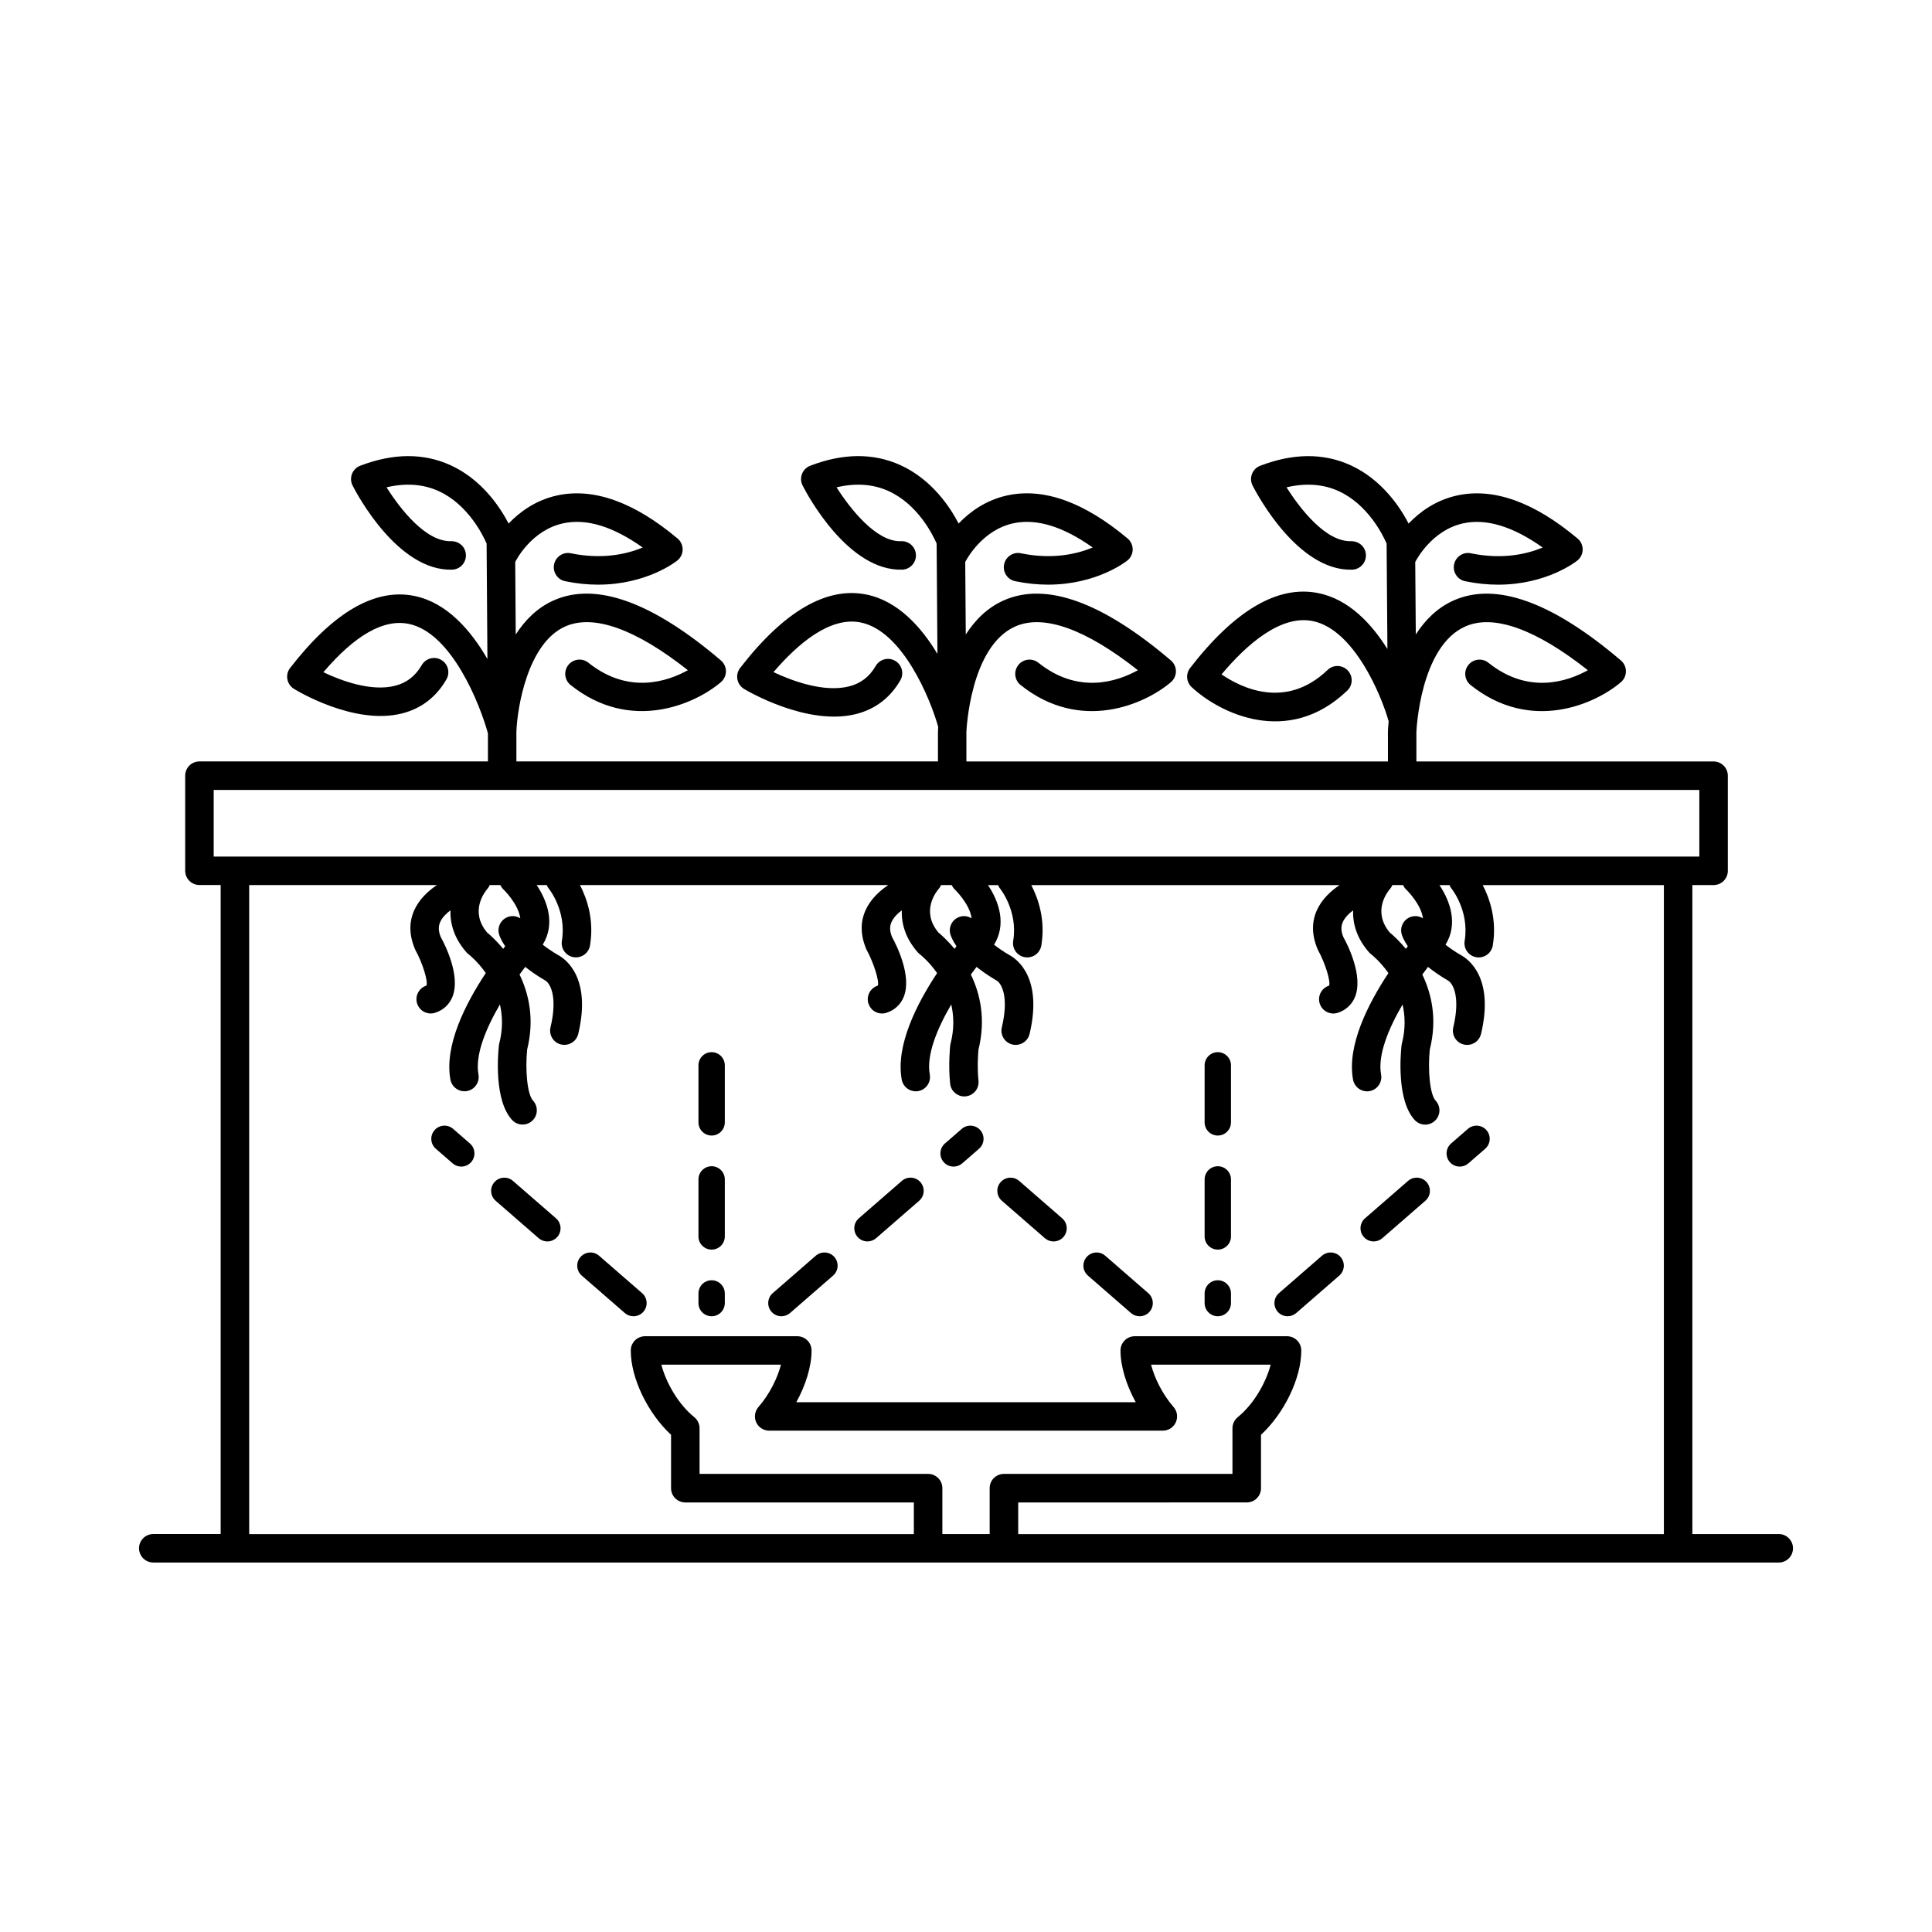 <?xml version="1.0" encoding="UTF-8"?>
<!-- Uploaded to: SVG Find, www.svgrepo.com, Generator: SVG Find Mixer Tools -->
<svg fill="#000000" width="800px" height="800px" version="1.1" viewBox="144 144 512 512" xmlns="http://www.w3.org/2000/svg">
 <g>
  <path d="m615.38 550.54h-22.887v-171.99h5.625c2.086 0 3.777-1.691 3.777-3.777v-25.199c0-2.086-1.691-3.777-3.777-3.777l-78.758-0.004v-7.824c0.008-0.223 0.934-22.652 12.984-27.961 7.5-3.301 18.66 0.707 32.461 11.609-5.406 2.996-15.75 6.508-26.359-1.98-1.629-1.305-4.008-1.039-5.312 0.59-1.305 1.633-1.039 4.008 0.59 5.312 15.918 12.738 33.016 5.07 39.84-0.758 0.84-0.723 1.324-1.77 1.324-2.875s-0.488-2.156-1.328-2.875c-18.203-15.512-33.105-20.867-44.277-15.93-4.371 1.93-7.621 5.231-10.082 9.035l-0.148-19.199c0.316-0.621 4.461-8.484 12.785-10.262 6.102-1.301 13.148 0.852 20.992 6.426-3.996 1.672-10.535 3.281-19.02 1.531-2.031-0.441-4.043 0.895-4.461 2.938-0.422 2.043 0.895 4.043 2.938 4.461 3.121 0.645 6.039 0.914 8.734 0.914 12.848 0 20.602-6.078 20.988-6.391 0.883-0.707 1.402-1.773 1.414-2.906 0.012-1.133-0.48-2.211-1.352-2.938-11.531-9.676-22.281-13.512-31.914-11.406-5.734 1.254-9.938 4.398-12.863 7.441-2.223-4.277-7.062-11.668-15.434-15.477-7.133-3.238-15.18-3.184-23.902 0.168-1 0.383-1.785 1.172-2.168 2.168-0.383 0.996-0.328 2.109 0.152 3.062 1.188 2.344 12.051 22.746 26.414 22.309 2.086-0.086 3.707-1.844 3.625-3.93s-1.793-3.652-3.93-3.625c-6.641 0.188-13.328-8.316-17.109-14.27 5.055-1.191 9.664-0.871 13.742 0.969 7.848 3.543 11.836 11.746 12.781 13.934l0.215 27.953c-4.203-6.727-10.254-13.246-18.422-14.844-10.648-2.113-22.051 4.594-33.867 19.863-1.195 1.543-1.016 3.75 0.414 5.078 7.406 6.891 25.559 15.941 41.242 0.906 1.504-1.445 1.559-3.836 0.113-5.344-1.449-1.512-3.836-1.559-5.344-0.113-11.023 10.562-22.844 4.762-28.094 1.168 6.672-7.953 15.602-15.785 24.07-14.148 11.062 2.156 18.305 19.801 20.164 26.418 0.012 0.043 0.043 0.074 0.055 0.117-0.145 1.5-0.188 2.508-0.195 2.727v7.957h-111.71v-7.824c0.008-0.223 0.934-22.652 12.984-27.961 7.5-3.301 18.66 0.707 32.461 11.609-5.406 2.996-15.75 6.508-26.359-1.98-1.633-1.305-4.012-1.039-5.312 0.59-1.305 1.633-1.039 4.008 0.59 5.312 15.918 12.738 33.02 5.07 39.84-0.758 0.84-0.723 1.324-1.77 1.324-2.875s-0.488-2.156-1.328-2.875c-18.203-15.512-33.102-20.867-44.277-15.93-4.375 1.934-7.629 5.238-10.09 9.047l-0.141-19.211c0.309-0.609 4.457-8.484 12.789-10.266 6.102-1.301 13.145 0.852 20.992 6.426-3.996 1.664-10.527 3.281-19.02 1.531-2.031-0.441-4.043 0.895-4.461 2.938-0.422 2.043 0.895 4.043 2.938 4.461 3.121 0.645 6.035 0.914 8.734 0.914 12.844-0.004 20.602-6.078 20.988-6.391 0.883-0.707 1.402-1.773 1.414-2.906 0.012-1.133-0.48-2.211-1.352-2.938-11.531-9.676-22.281-13.512-31.914-11.406-5.734 1.254-9.938 4.398-12.863 7.441-2.223-4.277-7.062-11.668-15.434-15.477-7.137-3.238-15.18-3.184-23.902 0.168-1 0.383-1.785 1.172-2.168 2.168-0.383 0.996-0.328 2.109 0.152 3.062 1.188 2.344 12.055 22.746 26.414 22.309 2.086-0.086 3.707-1.844 3.625-3.93-0.082-2.035-1.758-3.625-3.773-3.625-0.148 0.004-0.301 0.012-0.445 0.012-6.359 0-13.094-8.41-16.82-14.277 5.055-1.191 9.664-0.871 13.742 0.969 7.848 3.539 11.832 11.746 12.781 13.93l0.215 29.25c-4.281-7.125-10.48-14.07-18.875-15.75-10.539-2.098-21.785 4.445-33.414 19.473-0.66 0.855-0.922 1.945-0.727 3.008 0.199 1.059 0.84 1.984 1.766 2.543 0.676 0.41 16.742 9.961 29.754 6.641 5.059-1.301 8.988-4.301 11.664-8.922 1.047-1.805 0.434-4.117-1.371-5.164-1.805-1.051-4.117-0.438-5.164 1.371-1.648 2.84-3.938 4.602-6.996 5.391-6.707 1.719-15.211-1.473-20.082-3.766 6.477-7.566 14.992-14.793 23.078-13.164 11.215 2.234 18.586 20.535 20.57 27.676-0.043 0.617-0.062 1.066-0.066 1.195v7.957l-111.72 0.004v-7.832c0.211-6.273 2.945-23.523 12.973-27.953 7.504-3.305 18.672 0.703 32.473 11.605-5.398 2.996-15.746 6.508-26.359-1.98-1.633-1.305-4.004-1.039-5.312 0.59-1.305 1.633-1.039 4.008 0.59 5.312 15.918 12.738 33.02 5.07 39.84-0.758 0.84-0.723 1.324-1.77 1.324-2.875 0-1.105-0.488-2.156-1.328-2.875-18.203-15.512-33.113-20.867-44.277-15.93-4.379 1.934-7.637 5.246-10.098 9.059l-0.133-19.223c0.273-0.555 4.309-8.41 12.719-10.246 6.133-1.332 13.191 0.82 21.059 6.414-3.996 1.668-10.527 3.277-19.02 1.531-2.027-0.441-4.043 0.895-4.461 2.938-0.422 2.043 0.895 4.043 2.938 4.461 3.121 0.645 6.035 0.914 8.73 0.914 12.848-0.004 20.602-6.078 20.988-6.391 0.883-0.707 1.402-1.773 1.414-2.906 0.012-1.133-0.48-2.211-1.352-2.938-11.531-9.676-22.27-13.508-31.91-11.406-5.734 1.254-9.938 4.398-12.863 7.441-2.223-4.277-7.062-11.668-15.434-15.477-7.133-3.238-15.18-3.184-23.902 0.168-1 0.383-1.785 1.172-2.168 2.168-0.383 0.996-0.328 2.109 0.152 3.062 1.188 2.344 12.059 22.746 26.414 22.309 2.086-0.086 3.707-1.844 3.625-3.93-0.082-2.086-1.789-3.652-3.93-3.625-6.633 0.188-13.328-8.316-17.109-14.27 5.055-1.191 9.664-0.871 13.742 0.969 7.844 3.539 11.832 11.742 12.781 13.93l0.215 30.598c-4.356-7.543-10.707-14.945-19.332-16.707-10.422-2.141-21.504 4.293-32.953 19.082-0.656 0.848-0.922 1.93-0.727 2.988 0.188 1.055 0.82 1.977 1.73 2.539 0.648 0.402 15.918 9.719 28.609 6.535 5.102-1.277 9.078-4.316 11.809-9.031 1.047-1.805 0.434-4.117-1.371-5.164-1.805-1.051-4.121-0.434-5.164 1.371-1.695 2.918-4.016 4.715-7.098 5.488-6.375 1.609-14.344-1.391-18.973-3.598 8.402-9.848 15.996-14.172 22.621-12.809 11.379 2.316 18.883 21.332 20.988 29.012v7.434l-76.457 0.004c-2.086 0-3.777 1.691-3.777 3.777v25.199c0 2.086 1.691 3.777 3.777 3.777h5.625v171.99l-17.852 0.004c-2.086 0-3.777 1.691-3.777 3.777 0 2.086 1.691 3.777 3.777 3.777h225.43l205.33 0.004c2.086 0 3.777-1.691 3.777-3.777 0-2.09-1.691-3.781-3.777-3.781zm-414.75-197.19h393.71v17.645h-393.71zm315.98 26.328c0.055 0.051 4.012 3.879 4.488 7.699-0.84-0.531-1.875-0.75-2.914-0.484-2.023 0.504-3.258 2.555-2.75 4.582 0.105 0.422 0.52 1.633 1.656 3.293-0.168 0.215-0.352 0.453-0.531 0.684-1.859-2.262-3.543-3.738-4.266-4.332-4.656-5.59-0.688-10.688 0.176-11.676 0.242-0.27 0.375-0.586 0.527-0.895h2.816c0.191 0.41 0.445 0.801 0.797 1.129zm-119.61 0c0.055 0.051 4.012 3.875 4.488 7.695-0.84-0.531-1.871-0.746-2.914-0.48-2.023 0.504-3.258 2.555-2.75 4.582 0.105 0.422 0.52 1.633 1.656 3.293-0.168 0.215-0.352 0.453-0.531 0.684-1.859-2.258-3.543-3.738-4.266-4.332-4.66-5.598-0.68-10.699 0.18-11.676 0.238-0.27 0.375-0.586 0.523-0.895h2.816c0.195 0.41 0.445 0.801 0.797 1.129zm-119.61 0c0.055 0.051 4.012 3.875 4.488 7.695-0.84-0.531-1.871-0.75-2.906-0.484-2.023 0.504-3.258 2.555-2.754 4.582 0.105 0.426 0.52 1.633 1.656 3.297-0.168 0.215-0.352 0.453-0.531 0.684-1.859-2.258-3.543-3.738-4.266-4.332-4.656-5.59-0.688-10.688 0.176-11.676 0.242-0.27 0.375-0.586 0.527-0.895h2.812c0.195 0.41 0.445 0.801 0.797 1.129zm-67.355-1.129h49.75c-2.301 1.555-4.664 3.707-5.992 6.641-1.434 3.16-1.406 6.668 0.246 10.48 2.031 3.691 3.441 8.488 2.977 9.527-1.992 0.621-3.102 2.742-2.481 4.734 0.504 1.617 1.996 2.652 3.606 2.652 0.371 0 0.754-0.055 1.125-0.172 2.16-0.676 3.805-2.184 4.637-4.246 2.207-5.488-1.926-13.738-3.082-15.801-0.859-2.016-0.5-3.269-0.156-4.039 0.531-1.184 1.559-2.219 2.707-3.082-0.094 3.488 0.922 7.336 4.215 11.098 0.16 0.184 0.352 0.359 0.543 0.508 0.211 0.16 2.434 1.926 4.609 5.016-5.336 8.047-11.043 19.18-9.375 28.242 0.336 1.82 1.926 3.094 3.711 3.094 0.23 0 0.457-0.02 0.688-0.062 2.051-0.379 3.41-2.348 3.031-4.402-0.949-5.156 1.984-12.199 5.691-18.555 0.691 3.027 0.816 6.496-0.18 10.367-0.043 0.176-0.078 0.355-0.098 0.535-0.258 2.379-1.301 14.516 3.5 19.719 0.746 0.809 1.762 1.215 2.777 1.215 0.918 0 1.836-0.332 2.562-1 1.531-1.414 1.629-3.805 0.215-5.34-1.59-1.719-2.082-8.32-1.566-13.523 1.996-8.043 0.465-14.762-2.012-19.902 0.52-0.715 1.02-1.383 1.508-2.019 1.453 1.148 3.133 2.344 5.254 3.574 1.348 0.734 3.387 4.281 1.445 12.438-0.484 2.031 0.77 4.07 2.801 4.551 0.297 0.07 0.59 0.102 0.879 0.102 1.711 0 3.258-1.168 3.672-2.902 3.586-15.055-3.477-19.91-5.352-20.906-1.656-0.969-2.981-1.895-4.059-2.746 3.332-5.398 1.332-11.395-1.605-15.793h2.676c0.137 0.281 0.246 0.578 0.457 0.828 0.051 0.055 4.871 5.984 3.547 13.938-0.344 2.059 1.047 4.004 3.106 4.348 0.211 0.035 0.418 0.051 0.625 0.051 1.812 0 3.414-1.309 3.723-3.16 1.137-6.828-0.82-12.445-2.66-16.004h81.688c-2.301 1.555-4.664 3.707-5.996 6.641-1.434 3.16-1.406 6.668 0.246 10.477 2.027 3.703 3.438 8.5 2.981 9.531-1.992 0.621-3.102 2.742-2.481 4.734 0.504 1.617 1.996 2.652 3.606 2.652 0.371 0 0.754-0.055 1.125-0.172 2.16-0.676 3.805-2.184 4.633-4.246 2.211-5.488-1.926-13.738-3.082-15.801-0.859-2.012-0.5-3.269-0.156-4.035 0.535-1.188 1.562-2.223 2.711-3.082-0.094 3.488 0.922 7.336 4.215 11.098 0.164 0.184 0.352 0.359 0.543 0.508 0.211 0.16 2.434 1.926 4.609 5.016-5.336 8.047-11.043 19.18-9.375 28.242 0.336 1.82 1.926 3.094 3.711 3.094 0.23 0 0.457-0.02 0.688-0.062 2.051-0.379 3.41-2.348 3.031-4.402-0.949-5.156 1.984-12.199 5.691-18.555 0.691 3.027 0.816 6.496-0.18 10.367-0.043 0.176-0.078 0.355-0.098 0.535-0.023 0.207-0.543 5.141-0.016 10.09 0.207 1.938 1.844 3.379 3.75 3.379 0.133 0 0.27-0.008 0.406-0.023 2.074-0.219 3.578-2.082 3.356-4.156-0.379-3.559-0.094-7.266-0.004-8.234 1.988-8.039 0.461-14.754-2.016-19.891 0.52-0.715 1.02-1.383 1.508-2.019 1.453 1.148 3.133 2.34 5.25 3.574 1.352 0.734 3.391 4.281 1.449 12.441-0.484 2.031 0.77 4.07 2.801 4.551 0.297 0.07 0.59 0.102 0.879 0.102 1.711 0 3.258-1.168 3.672-2.902 3.582-15.051-3.477-19.906-5.348-20.906-1.656-0.969-2.981-1.895-4.062-2.746 3.332-5.398 1.332-11.395-1.605-15.793h2.672c0.137 0.281 0.246 0.578 0.457 0.828 0.051 0.055 4.871 5.984 3.547 13.938-0.344 2.059 1.047 4.004 3.106 4.348 0.211 0.035 0.418 0.051 0.625 0.051 1.812 0 3.414-1.309 3.723-3.16 1.137-6.828-0.82-12.445-2.66-16.004h81.688c-2.301 1.555-4.664 3.707-5.996 6.641-1.434 3.16-1.406 6.668 0.246 10.48 2.031 3.691 3.445 8.484 2.977 9.523-1.992 0.621-3.102 2.742-2.481 4.734 0.504 1.617 1.996 2.652 3.606 2.652 0.371 0 0.754-0.055 1.125-0.172 2.16-0.676 3.805-2.184 4.637-4.25 2.207-5.488-1.926-13.738-3.082-15.797-0.859-2.012-0.5-3.269-0.156-4.035 0.535-1.188 1.562-2.223 2.711-3.082-0.094 3.488 0.922 7.336 4.215 11.098 0.164 0.184 0.352 0.359 0.543 0.508 0.211 0.16 2.434 1.926 4.609 5.016-5.336 8.047-11.043 19.18-9.375 28.242 0.336 1.82 1.926 3.094 3.711 3.094 0.23 0 0.457-0.02 0.688-0.062 2.051-0.379 3.41-2.348 3.031-4.402-0.949-5.156 1.984-12.199 5.691-18.555 0.691 3.027 0.816 6.496-0.18 10.367-0.043 0.176-0.078 0.355-0.098 0.535-0.258 2.383-1.301 14.52 3.5 19.719 0.746 0.809 1.762 1.215 2.777 1.215 0.918 0 1.836-0.332 2.562-1 1.531-1.418 1.629-3.809 0.215-5.34-1.59-1.719-2.082-8.32-1.566-13.523 2.031-8.051 0.504-14.77-1.973-19.906 0.52-0.715 1.02-1.383 1.508-2.019 1.453 1.148 3.133 2.34 5.25 3.574 1.352 0.734 3.391 4.281 1.449 12.441-0.484 2.031 0.77 4.07 2.801 4.551 0.297 0.07 0.59 0.102 0.879 0.102 1.711 0 3.258-1.168 3.672-2.902 3.582-15.051-3.473-19.906-5.348-20.906-1.656-0.969-2.981-1.895-4.062-2.746 3.332-5.398 1.332-11.395-1.605-15.793h2.672c0.137 0.281 0.246 0.578 0.457 0.828 0.051 0.055 4.871 5.984 3.547 13.938-0.344 2.059 1.047 4.004 3.106 4.348 0.211 0.035 0.418 0.051 0.625 0.051 1.812 0 3.414-1.309 3.723-3.16 1.137-6.828-0.82-12.445-2.66-16.004h48.004v171.99l-171.11-0.004v-8.387l60.566-0.004c2.086 0 3.777-1.691 3.777-3.777v-14.148c6.176-5.734 10.676-15.012 10.676-22.324 0-0.121-0.008-0.25-0.02-0.375-0.176-1.922-1.793-3.426-3.762-3.426h-40.348c-1.969 0-3.586 1.504-3.762 3.43-0.012 0.125-0.02 0.25-0.02 0.371 0 4.137 1.52 9.113 4.039 13.688h-89.949c2.519-4.574 4.039-9.551 4.039-13.688 0-0.121-0.008-0.25-0.02-0.375-0.176-1.922-1.793-3.426-3.762-3.426h-40.348c-1.969 0-3.586 1.504-3.766 3.43-0.012 0.121-0.016 0.25-0.016 0.371 0 7.312 4.5 16.59 10.676 22.324v14.148c0 2.086 1.691 3.777 3.777 3.777l60.566 0.004v8.387h-176.14zm183.7 171.99v-12.164c0-2.086-1.691-3.777-3.777-3.777l-60.566-0.004v-12.09c0-1.141-0.516-2.223-1.402-2.941-4.297-3.473-7.5-9.211-8.727-13.91h31.695c-0.906 3.484-2.922 7.715-5.973 11.234-0.969 1.117-1.195 2.699-0.582 4.043 0.613 1.344 1.957 2.211 3.438 2.211h104.32c1.477 0 2.824-0.863 3.438-2.211 0.613-1.344 0.391-2.926-0.582-4.043-3.051-3.519-5.066-7.75-5.973-11.234h31.695c-1.227 4.695-4.43 10.438-8.727 13.91-0.879 0.719-1.398 1.801-1.398 2.941v12.09l-60.566 0.004c-2.086 0-3.777 1.691-3.777 3.777v12.164z"/>
  <path d="m279.94 456.95c-1.449-1.262-3.664-1.105-4.926 0.348-1.266 1.453-1.109 3.66 0.348 4.926l11.406 9.918c0.66 0.574 1.477 0.855 2.289 0.855 0.977 0 1.949-0.41 2.641-1.203 1.266-1.453 1.109-3.66-0.348-4.926z"/>
  <path d="m264.08 443.16c-1.453-1.258-3.66-1.109-4.926 0.348-1.266 1.457-1.109 3.66 0.348 4.926l4.449 3.867c0.66 0.574 1.477 0.855 2.289 0.855 0.977 0 1.949-0.41 2.641-1.203 1.266-1.457 1.109-3.66-0.348-4.926z"/>
  <path d="m314.51 491.62c1.266-1.453 1.109-3.66-0.348-4.926l-11.406-9.918c-1.449-1.258-3.656-1.105-4.926 0.348-1.266 1.453-1.109 3.66 0.348 4.926l11.406 9.918c0.66 0.574 1.477 0.855 2.289 0.855 0.973 0 1.945-0.406 2.637-1.203z"/>
  <path d="m373.89 472.99c0.812 0 1.629-0.281 2.289-0.855l11.406-9.918c1.457-1.266 1.609-3.473 0.348-4.926-1.266-1.453-3.473-1.609-4.926-0.348l-11.406 9.918c-1.457 1.266-1.609 3.473-0.348 4.926 0.688 0.793 1.66 1.203 2.637 1.203z"/>
  <path d="m396.71 453.16c0.812 0 1.629-0.281 2.289-0.855l4.449-3.867c1.457-1.266 1.609-3.473 0.348-4.926-1.266-1.457-3.473-1.605-4.926-0.348l-4.449 3.867c-1.457 1.266-1.609 3.473-0.348 4.926 0.688 0.793 1.66 1.203 2.637 1.203z"/>
  <path d="m351.08 492.82c0.812 0 1.629-0.281 2.289-0.855l11.406-9.918c1.457-1.266 1.609-3.473 0.348-4.926-1.266-1.453-3.473-1.605-4.926-0.348l-11.406 9.918c-1.457 1.266-1.609 3.473-0.348 4.926 0.688 0.797 1.66 1.203 2.637 1.203z"/>
  <path d="m332.59 492.82c1.93 0 3.492-1.566 3.492-3.492v-2.555c0-1.93-1.566-3.492-3.492-3.492-1.93 0-3.492 1.566-3.492 3.492v2.555c-0.004 1.93 1.562 3.492 3.492 3.492z"/>
  <path d="m332.59 475.16c1.93 0 3.492-1.566 3.492-3.492v-15.113c0-1.93-1.566-3.492-3.492-3.492-1.93 0-3.492 1.566-3.492 3.492v15.113c-0.004 1.93 1.562 3.492 3.492 3.492z"/>
  <path d="m332.59 444.93c1.93 0 3.492-1.566 3.492-3.492v-15.113c0-1.93-1.566-3.492-3.492-3.492-1.93 0-3.492 1.566-3.492 3.492v15.113c-0.004 1.926 1.562 3.492 3.492 3.492z"/>
  <path d="m443.72 491.97c0.66 0.574 1.477 0.855 2.289 0.855 0.977 0 1.949-0.41 2.641-1.203 1.266-1.453 1.109-3.66-0.348-4.926l-11.406-9.918c-1.449-1.258-3.664-1.105-4.926 0.348-1.266 1.453-1.109 3.66 0.348 4.926z"/>
  <path d="m420.91 472.14c0.66 0.574 1.477 0.855 2.289 0.855 0.977 0 1.949-0.41 2.641-1.203 1.266-1.453 1.109-3.66-0.348-4.926l-11.406-9.918c-1.453-1.262-3.66-1.105-4.926 0.348s-1.109 3.66 0.348 4.926z"/>
  <path d="m530.85 453.16c0.812 0 1.629-0.281 2.289-0.855l4.449-3.867c1.457-1.266 1.609-3.473 0.348-4.926-1.262-1.457-3.473-1.605-4.926-0.348l-4.449 3.867c-1.457 1.266-1.609 3.473-0.348 4.926 0.688 0.793 1.66 1.203 2.637 1.203z"/>
  <path d="m485.23 492.82c0.812 0 1.629-0.281 2.289-0.855l11.406-9.918c1.457-1.266 1.609-3.473 0.348-4.926s-3.477-1.605-4.926-0.348l-11.406 9.918c-1.457 1.266-1.609 3.473-0.348 4.926 0.688 0.797 1.66 1.203 2.637 1.203z"/>
  <path d="m508.04 472.99c0.812 0 1.629-0.281 2.289-0.855l11.406-9.918c1.457-1.266 1.609-3.473 0.348-4.926-1.266-1.453-3.473-1.609-4.926-0.348l-11.406 9.918c-1.457 1.266-1.609 3.473-0.348 4.926 0.688 0.793 1.66 1.203 2.637 1.203z"/>
  <path d="m466.73 444.93c1.93 0 3.492-1.566 3.492-3.492v-15.113c0-1.93-1.566-3.492-3.492-3.492-1.93 0-3.492 1.566-3.492 3.492v15.113c0 1.926 1.566 3.492 3.492 3.492z"/>
  <path d="m466.73 475.16c1.93 0 3.492-1.566 3.492-3.492v-15.113c0-1.93-1.566-3.492-3.492-3.492-1.93 0-3.492 1.566-3.492 3.492v15.113c0 1.93 1.566 3.492 3.492 3.492z"/>
  <path d="m466.73 492.82c1.93 0 3.492-1.566 3.492-3.492v-2.555c0-1.93-1.566-3.492-3.492-3.492-1.93 0-3.492 1.566-3.492 3.492v2.555c0 1.93 1.566 3.492 3.492 3.492z"/>
 </g>
</svg>
